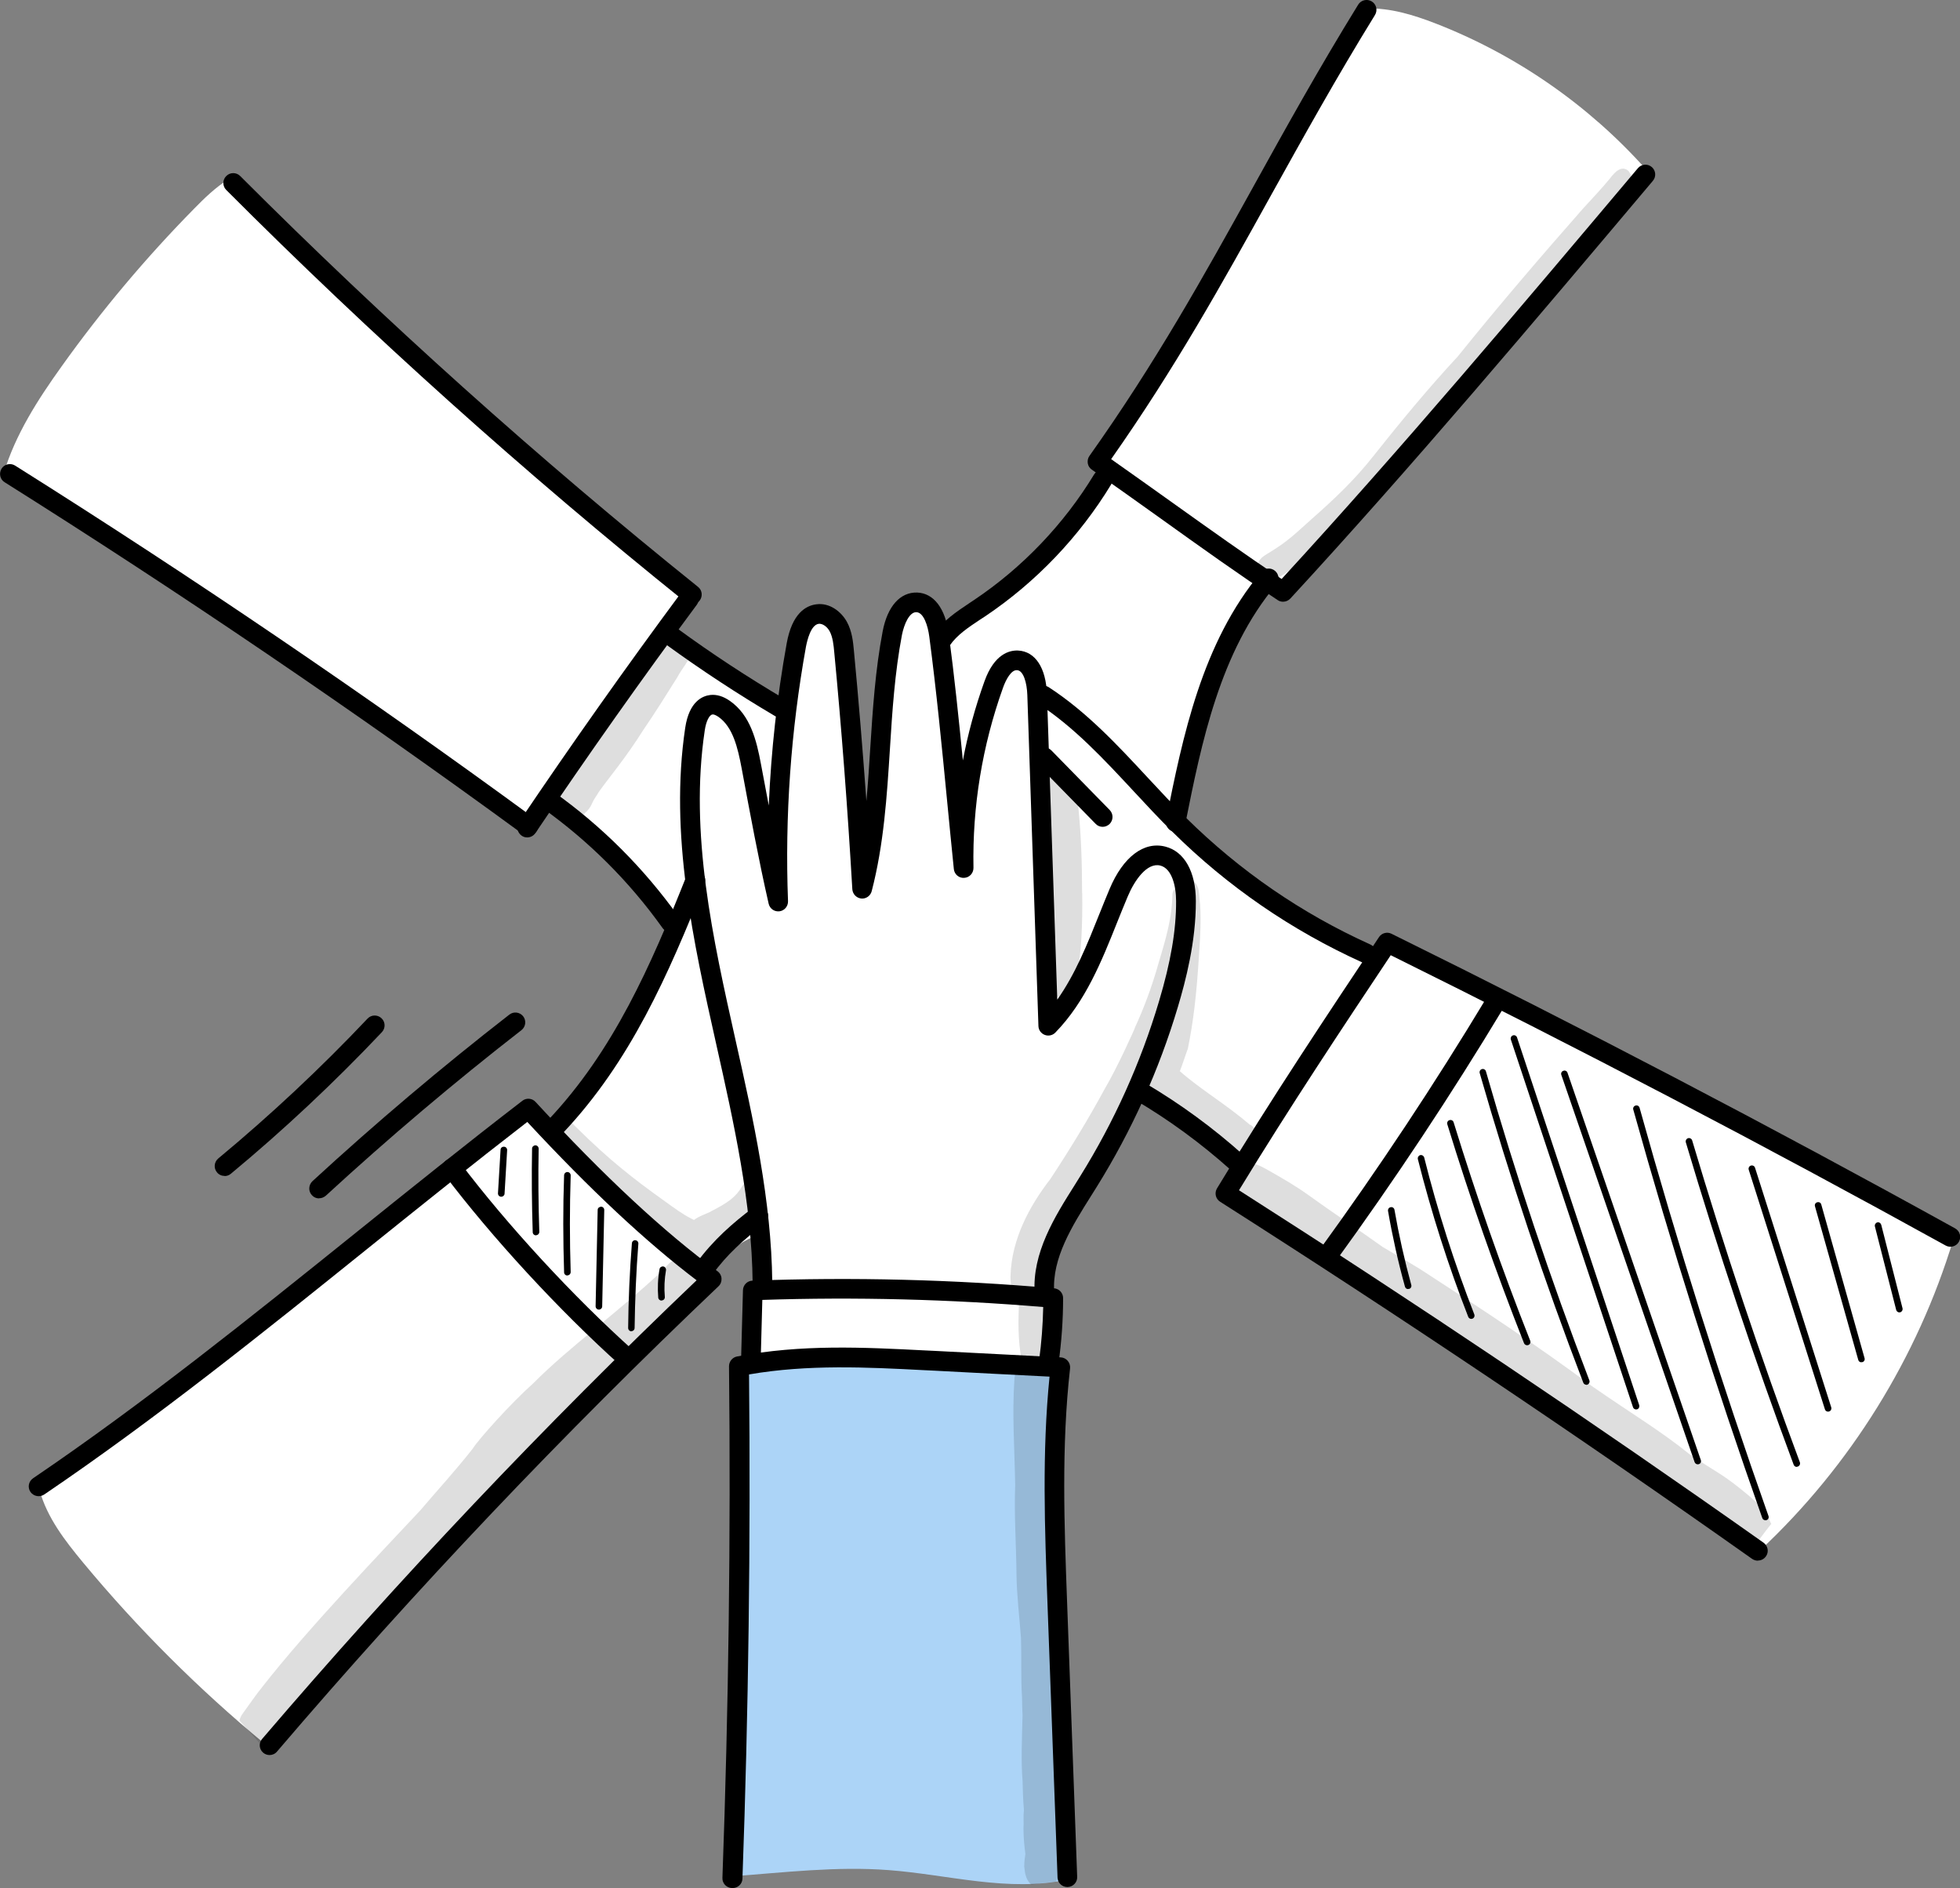 <svg xmlns="http://www.w3.org/2000/svg" id="Ebene_2" data-name="Ebene 2" viewBox="0 0 151.77 146.19"><rect x="0" y="0" width="151.77" height="146.19" fill="#808080" stroke="none"/><defs><style> .cls-1 { fill: #fff; } .cls-2 { opacity: .13; } .cls-3 { fill: #acd4f7; } </style></defs><g id="Layer_1" data-name="Layer 1"><g><path class="cls-1" d="M20.46,134.99c-5.1-4.22-9.81-8.92-14.04-14.02-1.39-1.68-2.77-3.46-3.35-5.57l38-29.79s1.8,1.9,2,1.88c3.7-4.91,6.75-10.3,9.36-15.9-3.02-3.49-6.3-6.76-9.87-9.81l-1.84,2.05s-.15.09-.37-.05C27.32,54.26,13.97,45.16.28,36.67c.91-3.03,2.65-5.73,4.49-8.3,3.09-4.33,6.53-8.42,10.26-12.21.81-.83,1.65-1.64,2.63-2.26l35.94,32.25s-2.04,3.07-1.93,3.22c3.04,1.69,5.68,4.15,9.36,5.47-.09-2.26.67-4.46,1.57-6.53.14-.33.31-.69.62-.88.31-.19.8-.12,1.26.41,1.45,2.65,1.66,5.77,1.84,8.78.19,3.14.38,6.28.57,9.41,1.49-4.6,1.24-9.55,1.65-14.37.12-1.45.32-2.94,1.08-4.18.19-.31.42-.6.74-.76.69-.33,1.54.14,1.9.8.37.66.38,1.46.6,2.56.3-1,1.1-1.77,1.89-2.46,3.98-3.46,8.73-6.43,10.88-11.13-.3-.94.26-1.91.79-2.73,6.91-10.78,13.37-21.85,19.41-33.1,1.82-.06,3.6.49,5.29,1.14,6.25,2.42,11.91,6.34,16.37,11.35l-27.94,32.66s-1.38-.78-1.45-.83c-.53.65-.95,1.37-1.36,2.1-2.87,5.15-4.82,10.81-5.59,16.57,4.18,4.42,9.38,7.87,15.08,10.01.2.07.42.15.62.1.25-.06.42-.27.61-.43.19-.16.48-.29,1.13.15,7.48,3.84,14.92,7.74,22.36,11.64,3.84,2.01,7.68,4.02,11.52,6.03,2.89,1.51,5.78,3.03,8.78,4.83-2.77,9.14-7.98,17.53-14.95,24.05l-41.26-27.54s1.13-2.37,1.26-2.32c-2.46-2.22-5.16-4.19-7.85-5.56l-5.6,10.27c-.95,1.75-1.93,3.58-2.05,5.57.57-.09.81.7.8,1.27-.02,1.34-.14,2.68-.35,4l-9.95-.63s-13.62.95-13.76.86c1.05-1.32.9-3.19.78-4.88-.02-.35,0-.78.31-.94.11-.05.23-.06.34-.12.25-.13.31-.46.33-.75.09-1.43-.07-2.87-.08-3.79-.37.12-.74.23-1.09.39-1.19.53-2.13,1.49-3.03,2.43-.59.61-1.18,1.22-1.77,1.84-2.25,2.34-4.51,4.67-6.75,7.01-8.63,9-17.14,18.11-26.12,27.82Z"></path><path d="M38.82,92.66s0,0-.02,0c-.14,0-.25-.13-.24-.27l.2-3.36c0-.14.11-.25.27-.24.14,0,.25.13.24.27l-.2,3.36c0,.13-.12.24-.25.24Z"></path><path d="M41.5,95.65c-.14,0-.25-.11-.25-.25-.07-2.15-.09-4.32-.05-6.47,0-.14.13-.25.26-.25.14,0,.25.12.25.26-.04,2.14-.02,4.31.05,6.44,0,.14-.11.26-.25.26h0Z"></path><path d="M43.93,98.76c-.14,0-.25-.11-.25-.25-.08-2.5-.09-5.02,0-7.51,0-.14.13-.26.26-.25.14,0,.25.12.25.26-.08,2.48-.08,5,0,7.48,0,.14-.11.26-.25.26h0Z"></path><path d="M46.37,101.4h0c-.14,0-.25-.12-.25-.26l.16-7.46c0-.14.11-.23.26-.25.14,0,.25.12.25.26l-.16,7.46c0,.14-.12.25-.25.25Z"></path><path d="M48.89,103.08h0c-.14,0-.25-.12-.25-.26.02-2.18.12-4.39.29-6.56.01-.14.14-.25.27-.23.14.01.24.13.23.27-.17,2.16-.26,4.35-.29,6.52,0,.14-.11.25-.25.25Z"></path><path d="M51.22,100.7c-.13,0-.24-.1-.25-.23-.06-.73-.03-1.47.1-2.2.02-.14.16-.23.29-.21.14.02.23.16.21.29-.12.68-.15,1.38-.09,2.07.01.14-.09.26-.23.27,0,0-.01,0-.02,0Z"></path><path d="M109.03,99.81c-.11,0-.21-.07-.24-.19-.53-1.92-.97-3.89-1.31-5.86-.02-.14.07-.27.21-.29.14-.03.27.07.29.21.34,1.95.78,3.91,1.3,5.81.04.14-.04.28-.18.31-.02,0-.05,0-.07,0Z"></path><path d="M113.93,102.12c-.1,0-.2-.06-.24-.16-1.55-3.97-2.86-8.08-3.9-12.21-.03-.14.05-.27.18-.31.14-.03.27.05.31.18,1.03,4.11,2.34,8.2,3.88,12.15.05.13-.01.28-.14.33-.03.01-.06.02-.09.02Z"></path><path d="M118.25,104.16c-.1,0-.2-.06-.24-.16-2.19-5.55-4.19-11.25-5.94-16.95-.04-.13.03-.28.17-.32.14-.04.28.03.32.17,1.75,5.68,3.74,11.38,5.93,16.91.05.13-.01.28-.14.33-.03.01-.06.02-.09.02Z"></path><path d="M122.84,107.22c-.1,0-.2-.06-.24-.16-3.01-7.84-5.7-15.9-8.02-23.97-.04-.13.04-.28.17-.31.13-.04.28.04.31.17,2.31,8.06,5.01,16.11,8.01,23.93.05.13-.02.28-.15.33-.03.01-.06.02-.09.02Z"></path><path d="M126.69,109.13c-.11,0-.21-.07-.24-.17l-9.46-28.47c-.04-.13.03-.28.16-.32.13-.05.28.03.32.16l9.46,28.47c.04.13-.03.28-.16.32-.03,0-.05.01-.08.01Z"></path><path d="M131.46,113.38c-.11,0-.2-.07-.24-.17l-10.32-29.98c-.05-.13.02-.28.16-.32.13-.05.28.02.32.16l10.32,29.98c.05.13-.02.28-.16.32-.03,0-.06.01-.08.01Z"></path><path d="M136.7,117.71c-.1,0-.2-.06-.24-.17-3.67-10.38-7.03-21.02-9.99-31.63-.04-.13.04-.27.18-.31.14-.04.27.04.31.18,2.95,10.6,6.31,21.23,9.98,31.6.05.13-.02.28-.15.32-.03,0-.06.01-.08.01Z"></path><path d="M139.13,113.58c-.1,0-.2-.06-.24-.17-3.05-8.18-5.86-16.58-8.35-24.96-.04-.13.04-.28.17-.32.14-.04.28.04.32.17,2.49,8.36,5.29,16.75,8.34,24.92.05.13-.02.28-.15.33-.03.01-.06.02-.09.02Z"></path><path d="M141.55,109.3c-.11,0-.21-.07-.24-.18l-5.9-18.55c-.04-.13.03-.28.17-.32.13-.04.28.03.32.17l5.9,18.55c.04.13-.03.28-.17.32-.03,0-.05.01-.08.01Z"></path><path d="M144.13,105.48c-.11,0-.21-.07-.24-.19l-3.35-11.89c-.04-.14.04-.28.18-.31.14-.04.28.04.31.18l3.35,11.89c.04.14-.04.28-.18.31-.02,0-.05,0-.07,0Z"></path><path d="M147.08,101.62c-.11,0-.22-.08-.25-.19l-1.65-6.47c-.03-.14.05-.27.18-.31.14-.04.27.05.31.18l1.65,6.47c.03.14-.05.27-.18.31-.02,0-.04,0-.06,0Z"></path><path class="cls-3" d="M56.57,145.28c.47-13.12.71-26.24.72-39.37,8.22-.69,16.51-.58,24.52.41-.35,13.1-.11,26.22.83,39.21-4.53,1-9.2-.38-13.82-.73-4.02-.31-8.06.18-12.24.49Z"></path><g class="cls-2"><path d="M96.8,87.1c-1.91-1.63-3.87-2.77-5.44-4.16.23-.58.41-1.19.62-1.74.42-2.1.67-4.05.87-7.37.09-1.27.16-2.55.08-3.83-.09-.5-.01-1.1-.3-1.54-.35-.52-1.15-.34-1.38.17-.27.11-.48.37-.47.7-.03,1.71-.46,3.22-1.06,5.21-.55,1.98-1.22,3.68-1.81,4.96-.04.17-1.41,3.19-2.35,4.78-1.3,2.4-2.72,4.72-4.22,7-1.67,2.16-3,4.69-3.09,7.47-.02.19.03.69.05.87,0-.04-.01-.09-.02-.18,0,.34.13.67.37.91.08.09.18.15.28.21,0,.05-.01.1-.01.15-.09,1.53-.1,3.1.19,4.6.07.2.2.34.37.44-.48.07-.92.42-.93,1.07-.19,2.72.02,5.45.06,8.18-.09,2.29.08,4.58.1,6.87.02,1.66.23,3.32.35,4.97.05,1.53-.02,3.05.08,4.58,0,.47.02.94.04,1.4-.05,1.89-.12,3.64,0,5.04.02.77.04,1.55.11,2.32-.07.45,0,.95-.04,1.39.01.85.08,1.45.15,1.98-.05.32-.09.64-.09.97.03.28.06.57.16.83.08.23.22.43.4.58.62-.1,1.25-.18,1.88-.24.1-.14.19-.29.23-.46.01-.04.03-.08.05-.12.12-.27,0,.02-.04.1h0s.02-.05.04-.09c.2-.6.14-.5.26-1.72.03-.51.04-1.03.05-1.54.18-.29.26-.65.19-1.05-.08-1.17-.13-1.33-.25-2.59-.05-1.21-.1-2.42-.12-3.62-.02-1.04,0-2.07.02-3.11.06-.16.09-.32.07-.49,0-.2.01-.46,0-.64-.06-.85-.12-1.6-.18-2.3-.06-1-.1-2-.14-3-.1-1.52-.22-3.04-.23-4.56,0-.12-.01-.24-.04-.36-.06-.55-.11-1.09-.11-1.64-.04-2.23.22-4.45.16-6.69.02-1.36-.02-2.72-.09-4.08-.08-.59.07-1.29-.38-1.75-.15-.16-.33-.25-.52-.28.08-.07.16-.15.22-.26.34-.76-.04-1.65-.01-2.45-.08-.88.22-1.82,0-2.67-.05-.13-.12-.24-.21-.33.34-1.03.32-3.32,2.29-6.21,1.95-3.18,3.93-6.39,5.49-9.78.12.52.59.84,1.09.88.3.29.62.55.96.8,1.43,1.08,2.3,1.66,3.14,2.33.98.68.59.42,1.62,1.22.32.2.65.47,1.04.49.72.15,1.45-.51,1.43-1.24.01-.63-.49-1.01-.93-1.38Z"></path></g><g class="cls-2"><path d="M83.79,69.16c0-2.22-.07-4.45-.29-6.66-.05-.54-.12-1.09-.21-1.62-.07-.36-.1-.77-.37-1.04-.98-1.36-3.17-.25-2.72,1.35.5,2.27.26,7.83.46,11.53.1.83.17,1.67.32,2.5,0,.01,0,.04,0,.08.04.4-.04.85.13,1.23.25.71,1.26.89,1.77.35.37-.35.32-.89.44-1.35,0-.04,0-.07.01-.1,0,.02,0,.04,0,.06.03-.08.05-.16.07-.24.34-1.29.43-3.77.4-6.09Z"></path></g><g class="cls-2"><path d="M57.45,91.87c-.45.8-1.08,1.26-2.47,1.96.03-.01.08-.03.13-.05-.44.22-.97.37-1.37.68-.08-.04-.15-.08-.22-.11-.73-.37-1.38-.87-2.04-1.34-2.51-1.79-4.31-3.21-6.8-5.67-.41-.36-.76-.93-1.37-.92-.91-.03-1.41,1.18-.75,1.8,1.24,1.28,2.5,2.55,3.79,3.77,1.14,1,2.38,1.89,3.47,2.96.67.72,1.45,1.33,2.1,2.07.09.09.17.18.25.28-.08-.1-.2-.27-.25-.33.14.17.29.34.45.5-.36.16-.68.42-.89.74-.01.01-.02.02-.03.03-3.76,3.52-7.32,6.01-10.15,8.86-1.77,1.58-4.25,4.35-4.69,5.06-1.29,1.65-2.71,3.19-4.07,4.79-2.92,3.13-8.65,9.09-12.21,13.64-.54.67-1.02,1.38-1.53,2.08-.13.17-.21.36-.26.55.64.71,1.28,1.42,1.91,2.14,1-.21,1.67-1.5,2.32-2.38.02-.02,1.1-1.35,1.33-1.6.92-1.11,1.84-2.22,2.78-3.32,1.46-1.76,3.19-3.95,6.06-6.96.86-.8,1.6-1.71,2.47-2.5.98-.89,1.99-1.75,2.87-2.74,1.36-1.37,2.55-2.89,3.95-4.21,3.65-3.49,7.45-6.83,11.26-10.14.33-.3.31-.29-.06,0,.19-.15.39-.29.57-.45.3-.24.57-.51.78-.83.41-.67.33-1.56-.13-2.17.62-.32.93-.99.85-1.66,1.03-.58,1.89-1.41,2.59-2.36,0,0,0,0,0,0,.36-.42.71-.85.89-1.38.41-.99-.96-1.72-1.52-.8Z"></path></g><g class="cls-2"><path d="M51.74,49.09c-.09-.08-.18-.16-.27-.25-.93,1.2-1.83,2.43-2.69,3.68-.53.78-1.05,1.57-1.55,2.38-.48.78-.91,1.6-1.41,2.36-.2.3-.49.34-.72.25-.49.68-.97,1.36-1.43,2.06-.51.77-.99,1.58-1.51,2.35.28,1.17,1.71,1.95,2.86,1.25.16-.1.29-.23.42-.36,0,.01-.02.03-.02.04.03-.03.05-.06.07-.09.13-.14.24-.3.32-.48.04-.08.08-.16.12-.25.12-.24.3-.46.43-.7.69-.99,2.09-2.63,3.46-4.82.92-1.34,1.78-2.72,2.64-4.09.34-.67.95-1.26,1.08-2.01-.62-.41-1.22-.84-1.79-1.32Z"></path></g><g class="cls-2"><path d="M137.16,118.02c-.03-.08-.07-.17-.11-.25-.05-.11-.11-.22-.18-.32-.04-.06-.08-.12-.12-.18-.06-.11-.12-.21-.19-.31-.08-.18-.31-.4-.48-.55.04.03.08.06.12.09-.24-.22-.49-.44-.73-.65-2.14-1.8-2.45-1.76-4.6-3.22-2.33-1.88-4.5-3.15-7.61-5.31-4.06-3.02-8.27-5.8-12.52-8.55-1.18-.8-2.44-1.48-3.66-2.21-1.91-1.37-3.88-2.66-5.78-4.04-.95-.68-1.95-1.26-2.97-1.84-.53-.28-1.1-.69-1.72-.56-1.62.16-1.78,2.55-.2,2.97.22.09,1.12.6,2.19,1.2.05.21.18.4.39.52,2.04,1.02,3,2.17,5.01,3.5,1.88,1.14,3.77,2.27,5.56,3.54,1.04.72,1.71,1.34,3.17,2.22.3.23.71.19.99-.02,4.38,3.34,8.75,6.83,11.78,8.84.95.76,1.91,1.51,2.84,2.29,2.43,1.63,4.86,3.26,7.26,4.93.48-.72.99-1.41,1.53-2.09Z"></path></g><g class="cls-2"><path d="M126.13,13.26c-.57-.52-1.1.08-1.45.54-.67.82-1.4,1.58-2.11,2.36-3.3,3.75-6.55,7.54-9.68,11.43-2.32,2.5-4.48,5.12-6.6,7.79-1.38,1.76-3,3.29-4.68,4.77-1.38,1.23-1.85,1.73-3.25,2.59-.37.24-.83.44-.94.9-.26.84.74,1.62,1.49,1.15,5.05-3.16,8.67-7.97,12.3-12.56,3.67-4.54,8.99-11.06,13.39-16.11.48-.56.95-1.12,1.4-1.7.26-.36.53-.59.12-1.15Z"></path></g><path d="M80.88,100.84c-.4,0-.73-.31-.76-.71-.21-3.12,1.55-5.92,3.11-8.39l.41-.66c2.63-4.22,4.69-8.79,6.11-13.56.91-3.05,1.33-5.51,1.32-7.75,0-1.18-.33-2.52-1.22-2.75-1.02-.26-1.99,1.12-2.52,2.38-.28.65-.54,1.32-.81,1.98-1.21,3.03-2.46,6.17-4.8,8.57-.21.22-.54.29-.82.18-.29-.11-.48-.38-.49-.68l-.86-25.64c-.03-.91-.29-1.9-.8-1.92-.44-.03-.85.7-1.09,1.38-1.6,4.48-2.37,9.17-2.28,13.93,0,.41-.31.75-.72.77-.41.03-.76-.28-.8-.68-.18-1.8-.36-3.58-.53-5.37-.4-4.15-.82-8.44-1.37-12.62-.11-.86-.44-1.88-1-1.9,0,0-.01,0-.02,0-.52,0-.93.91-1.1,1.77-.55,2.89-.75,5.91-.93,8.83-.23,3.63-.47,7.39-1.41,11-.09.36-.44.61-.81.57-.37-.04-.66-.34-.69-.71-.37-6.33-.84-12.51-1.4-18.36-.05-.55-.11-1.17-.36-1.63-.2-.36-.55-.6-.84-.57-.61.08-.89,1.26-.99,1.77-1.17,6.49-1.64,13.12-1.39,19.71.01.39-.27.73-.66.78-.39.05-.75-.2-.84-.59-.77-3.37-1.44-6.99-2.09-10.48-.3-1.6-.68-3.2-1.79-3.98-.19-.13-.37-.21-.47-.19-.25.03-.5.54-.6,1.25-1.19,7.98.63,16.11,2.39,23.98,1.37,6.11,2.78,12.42,2.84,18.75,0,.42-.33.76-.75.77-.4,0-.76-.33-.77-.75-.06-6.17-1.46-12.4-2.81-18.43-1.79-8-3.64-16.28-2.41-24.54.31-2.06,1.35-2.47,1.95-2.54.49-.05,1,.1,1.51.46,1.58,1.1,2.06,3.03,2.41,4.92.2,1.06.4,2.12.6,3.18.18-4.22.64-8.42,1.39-12.57.42-2.31,1.48-2.91,2.3-3.01,1.04-.14,1.94.59,2.36,1.36.4.73.48,1.55.54,2.21.36,3.77.68,7.67.97,11.66.13-1.38.21-2.75.3-4.12.19-2.97.39-6.04.96-9.02.37-1.93,1.35-3.04,2.67-3,1.29.05,2.19,1.23,2.45,3.23.43,3.23.77,6.53,1.09,9.77.39-2.07.95-4.11,1.67-6.12.77-2.16,1.97-2.42,2.61-2.39,1.33.07,2.16,1.34,2.23,3.39l.8,23.64c1.39-1.96,2.33-4.3,3.24-6.58.27-.67.54-1.35.82-2.01,1.04-2.46,2.64-3.68,4.3-3.26,1.48.37,2.37,1.95,2.37,4.22.01,3.14-.79,6.18-1.39,8.19-1.46,4.9-3.58,9.59-6.28,13.93l-.42.67c-1.5,2.38-3.05,4.85-2.88,7.47.03.42-.29.78-.71.81-.02,0-.03,0-.05,0Z"></path><path d="M56.7,146.19s-.02,0-.03,0c-.42-.02-.75-.37-.73-.79.48-13.14.65-26.46.51-39.61,0-.37.26-.69.62-.76,4.97-.96,9.84-.71,14.54-.47l.84.04c3.24.17,6.48.33,9.69.5.21.01.41.11.54.27.14.16.2.37.18.58-.68,6.01-.45,12.18-.23,18.14l.78,21.23c.02.42-.31.77-.73.79,0,0-.02,0-.03,0-.41,0-.75-.32-.76-.73l-.78-21.23c-.21-5.75-.43-11.7.16-17.56-2.95-.15-5.91-.3-8.88-.46l-.84-.04c-4.41-.23-8.97-.46-13.55.33.13,12.96-.04,26.09-.51,39.04-.01.41-.35.73-.76.73Z"></path><path d="M58.14,106.21s-.01,0-.02,0c-.42-.01-.75-.36-.74-.78l.15-5.53c.01-.4.33-.73.73-.74,7.76-.29,15.62-.09,23.36.59.39.03.7.36.7.76,0,1.68-.12,3.37-.35,5.03-.06.42-.44.71-.86.65-.42-.06-.71-.44-.65-.86.19-1.37.29-2.75.32-4.13-7.21-.6-14.52-.79-21.75-.55l-.13,4.81c-.01.41-.35.74-.76.74Z"></path><path d="M20.87,135.89c-.17,0-.35-.06-.49-.18-.32-.27-.36-.75-.08-1.07,10.56-12.35,21.87-24.29,33.64-35.51-3.91-2.97-8.22-6.99-13.11-12.26-4.17,3.22-8.34,6.57-12.37,9.81-8.03,6.46-16.34,13.14-25.04,19.04-.35.23-.82.14-1.06-.2-.24-.35-.15-.82.2-1.06,8.65-5.87,16.93-12.53,24.94-18.97,4.22-3.39,8.58-6.9,12.95-10.26.31-.24.76-.2,1.02.09,5.33,5.78,9.94,10.07,14.09,13.11.18.13.3.34.31.57.01.23-.07.44-.24.6-11.96,11.36-23.46,23.47-34.18,36.02-.15.18-.36.27-.58.27Z"></path><path d="M48.54,105.9c-.18,0-.36-.06-.51-.19-4.71-4.22-9.94-9.89-13.64-14.79-.25-.34-.19-.81.15-1.07.33-.25.81-.19,1.07.15,3.64,4.82,8.79,10.41,13.44,14.57.31.28.34.76.06,1.08-.15.17-.36.25-.57.25Z"></path><path d="M43,88.01c-.19,0-.38-.07-.52-.21-.31-.29-.32-.77-.03-1.08,5.06-5.35,7.95-11.97,10.69-18.85.16-.39.6-.58.99-.43.39.16.58.6.43.99-2.8,7.02-5.75,13.79-11,19.33-.15.16-.35.24-.55.24Z"></path><path d="M54.52,99.03c-.15,0-.31-.05-.45-.14-.34-.25-.42-.72-.17-1.06,1.35-1.86,2.89-3.16,4.36-4.28.33-.26.81-.19,1.07.14.25.33.19.81-.14,1.07-1.59,1.21-2.89,2.35-4.05,3.96-.15.21-.38.32-.62.32Z"></path><path d="M53.57,46.8c-.17,0-.34-.06-.48-.17-12.38-9.94-24.35-20.68-35.57-31.92-.3-.3-.3-.78,0-1.08.3-.3.78-.3,1.08,0,11.18,11.19,23.11,21.9,35.45,31.81.33.26.38.74.12,1.07-.15.19-.37.28-.59.28Z"></path><path d="M40.91,64.72c-.16,0-.31-.05-.45-.15C27.47,55.07,13.98,45.91.36,37.34c-.36-.22-.46-.69-.24-1.05.22-.36.7-.46,1.05-.24,13.65,8.59,27.18,17.77,40.19,27.3.34.25.41.73.16,1.06-.15.2-.38.31-.61.31Z"></path><path d="M40.82,64.84c-.15,0-.29-.04-.42-.13-.35-.24-.44-.71-.21-1.06,4.03-5.98,8.25-11.95,12.54-17.74.25-.34.73-.41,1.07-.16.34.25.41.73.16,1.07-4.28,5.77-8.48,11.72-12.5,17.68-.15.22-.39.34-.63.34Z"></path><path d="M51.92,72.17c-.24,0-.47-.11-.62-.32-2.57-3.6-5.7-6.72-9.3-9.29-.34-.24-.42-.72-.18-1.06.24-.34.72-.42,1.06-.18,3.74,2.66,6.98,5.91,9.65,9.64.24.34.17.82-.18,1.06-.13.1-.29.14-.44.14Z"></path><path d="M60.38,55.54c-.13,0-.26-.03-.39-.11-2.88-1.7-5.71-3.56-8.42-5.53-.34-.25-.41-.72-.17-1.06.25-.34.73-.41,1.06-.17,2.66,1.95,5.46,3.78,8.29,5.45.36.21.48.68.27,1.04-.14.24-.4.38-.66.38Z"></path><path d="M136.11,120.84c-.15,0-.31-.05-.44-.14-13.44-9.5-27.3-18.8-41.19-27.65-.35-.22-.46-.68-.24-1.04,4.19-6.93,8.63-13.58,12.54-19.45.21-.32.63-.43.97-.26,14.66,7.23,29.34,14.9,43.64,22.81.37.2.5.67.3,1.03-.2.37-.67.5-1.03.3-14.08-7.78-28.54-15.34-42.97-22.48-3.69,5.54-7.82,11.75-11.75,18.2,13.7,8.74,27.36,17.92,40.62,27.29.34.24.43.72.18,1.06-.15.21-.38.32-.62.32Z"></path><path d="M95.78,90.75c-.18,0-.36-.06-.51-.19-2.27-2.03-4.75-3.85-7.37-5.39-.36-.21-.48-.68-.27-1.04.21-.36.68-.48,1.04-.27,2.71,1.6,5.27,3.47,7.61,5.57.31.28.34.76.06,1.08-.15.17-.36.25-.57.25Z"></path><path d="M105.8,74.59c-.1,0-.21-.02-.31-.07-5.48-2.48-10.43-5.88-14.7-10.11-1.03-1.02-2.04-2.1-3.01-3.15-2.27-2.44-4.61-4.97-7.4-6.78-.35-.23-.45-.7-.22-1.05s.7-.45,1.05-.22c2.95,1.92,5.35,4.51,7.68,7.02.96,1.03,1.95,2.1,2.96,3.1,4.15,4.1,8.94,7.4,14.26,9.8.38.17.55.62.38,1.01-.13.28-.4.45-.69.45Z"></path><path d="M85.38,64.02c-.2,0-.4-.08-.54-.23l-4.52-4.62c-.29-.3-.29-.78.01-1.08.3-.29.78-.29,1.08.01l4.52,4.62c.29.3.29.78-.01,1.08-.15.14-.34.22-.53.22Z"></path><path d="M99.35,46.59c-.15,0-.29-.04-.42-.13-3-1.98-5.92-4.07-9.02-6.29-1.72-1.23-3.49-2.49-5.37-3.81-.17-.12-.28-.29-.31-.49-.03-.2.01-.41.13-.57,5.14-7.24,8.83-13.88,12.73-20.92,2.48-4.48,5.05-9.11,8.08-14.02.22-.36.69-.47,1.05-.25.36.22.47.69.25,1.05-3.01,4.88-5.57,9.5-8.05,13.96-3.81,6.87-7.42,13.37-12.38,20.43,1.65,1.16,3.23,2.29,4.76,3.38,2.9,2.07,5.65,4.03,8.44,5.9,9.26-10.07,18.58-21.12,27.59-31.81.27-.32.75-.36,1.07-.09.32.27.36.75.09,1.07-9.17,10.88-18.65,22.12-28.07,32.34-.15.16-.35.25-.56.25Z"></path><path d="M91.04,64.41c-.05,0-.1,0-.15-.01-.41-.08-.68-.48-.6-.9,1.29-6.43,2.76-13.72,7.37-19.21.27-.32.75-.36,1.07-.09.32.27.36.75.09,1.07-4.37,5.19-5.79,12.28-7.04,18.53-.07.36-.39.61-.75.61Z"></path><path d="M72.93,50.3c-.15,0-.3-.04-.43-.13-.35-.24-.44-.71-.2-1.06.73-1.06,1.76-1.74,2.76-2.41l.36-.24c3.75-2.51,6.97-5.88,9.31-9.74.22-.36.69-.47,1.05-.26.36.22.47.69.26,1.05-2.46,4.05-5.83,7.58-9.77,10.22l-.37.24c-.92.61-1.79,1.19-2.35,2-.15.22-.39.33-.63.33Z"></path><path d="M102.79,97.99c-.16,0-.31-.05-.45-.15-.34-.25-.42-.72-.17-1.06,4.58-6.3,8.93-12.87,12.95-19.54.22-.36.69-.48,1.05-.26.36.22.48.69.26,1.05-4.04,6.71-8.42,13.32-13.02,19.65-.15.21-.38.31-.62.31Z"></path><path d="M24.71,92.79c-.21,0-.41-.08-.56-.25-.29-.31-.26-.79.04-1.08,4.88-4.49,10.01-8.83,15.25-12.9.33-.26.81-.2,1.07.13.26.33.2.81-.13,1.07-5.2,4.04-10.3,8.36-15.15,12.82-.15.13-.33.2-.52.2Z"></path><path d="M17.39,91.05c-.22,0-.44-.09-.59-.28-.27-.32-.22-.8.1-1.07,4.05-3.36,7.94-7,11.56-10.83.29-.31.77-.32,1.08-.03.31.29.32.77.03,1.08-3.66,3.87-7.59,7.56-11.69,10.96-.14.12-.31.18-.49.18Z"></path></g></g></svg>